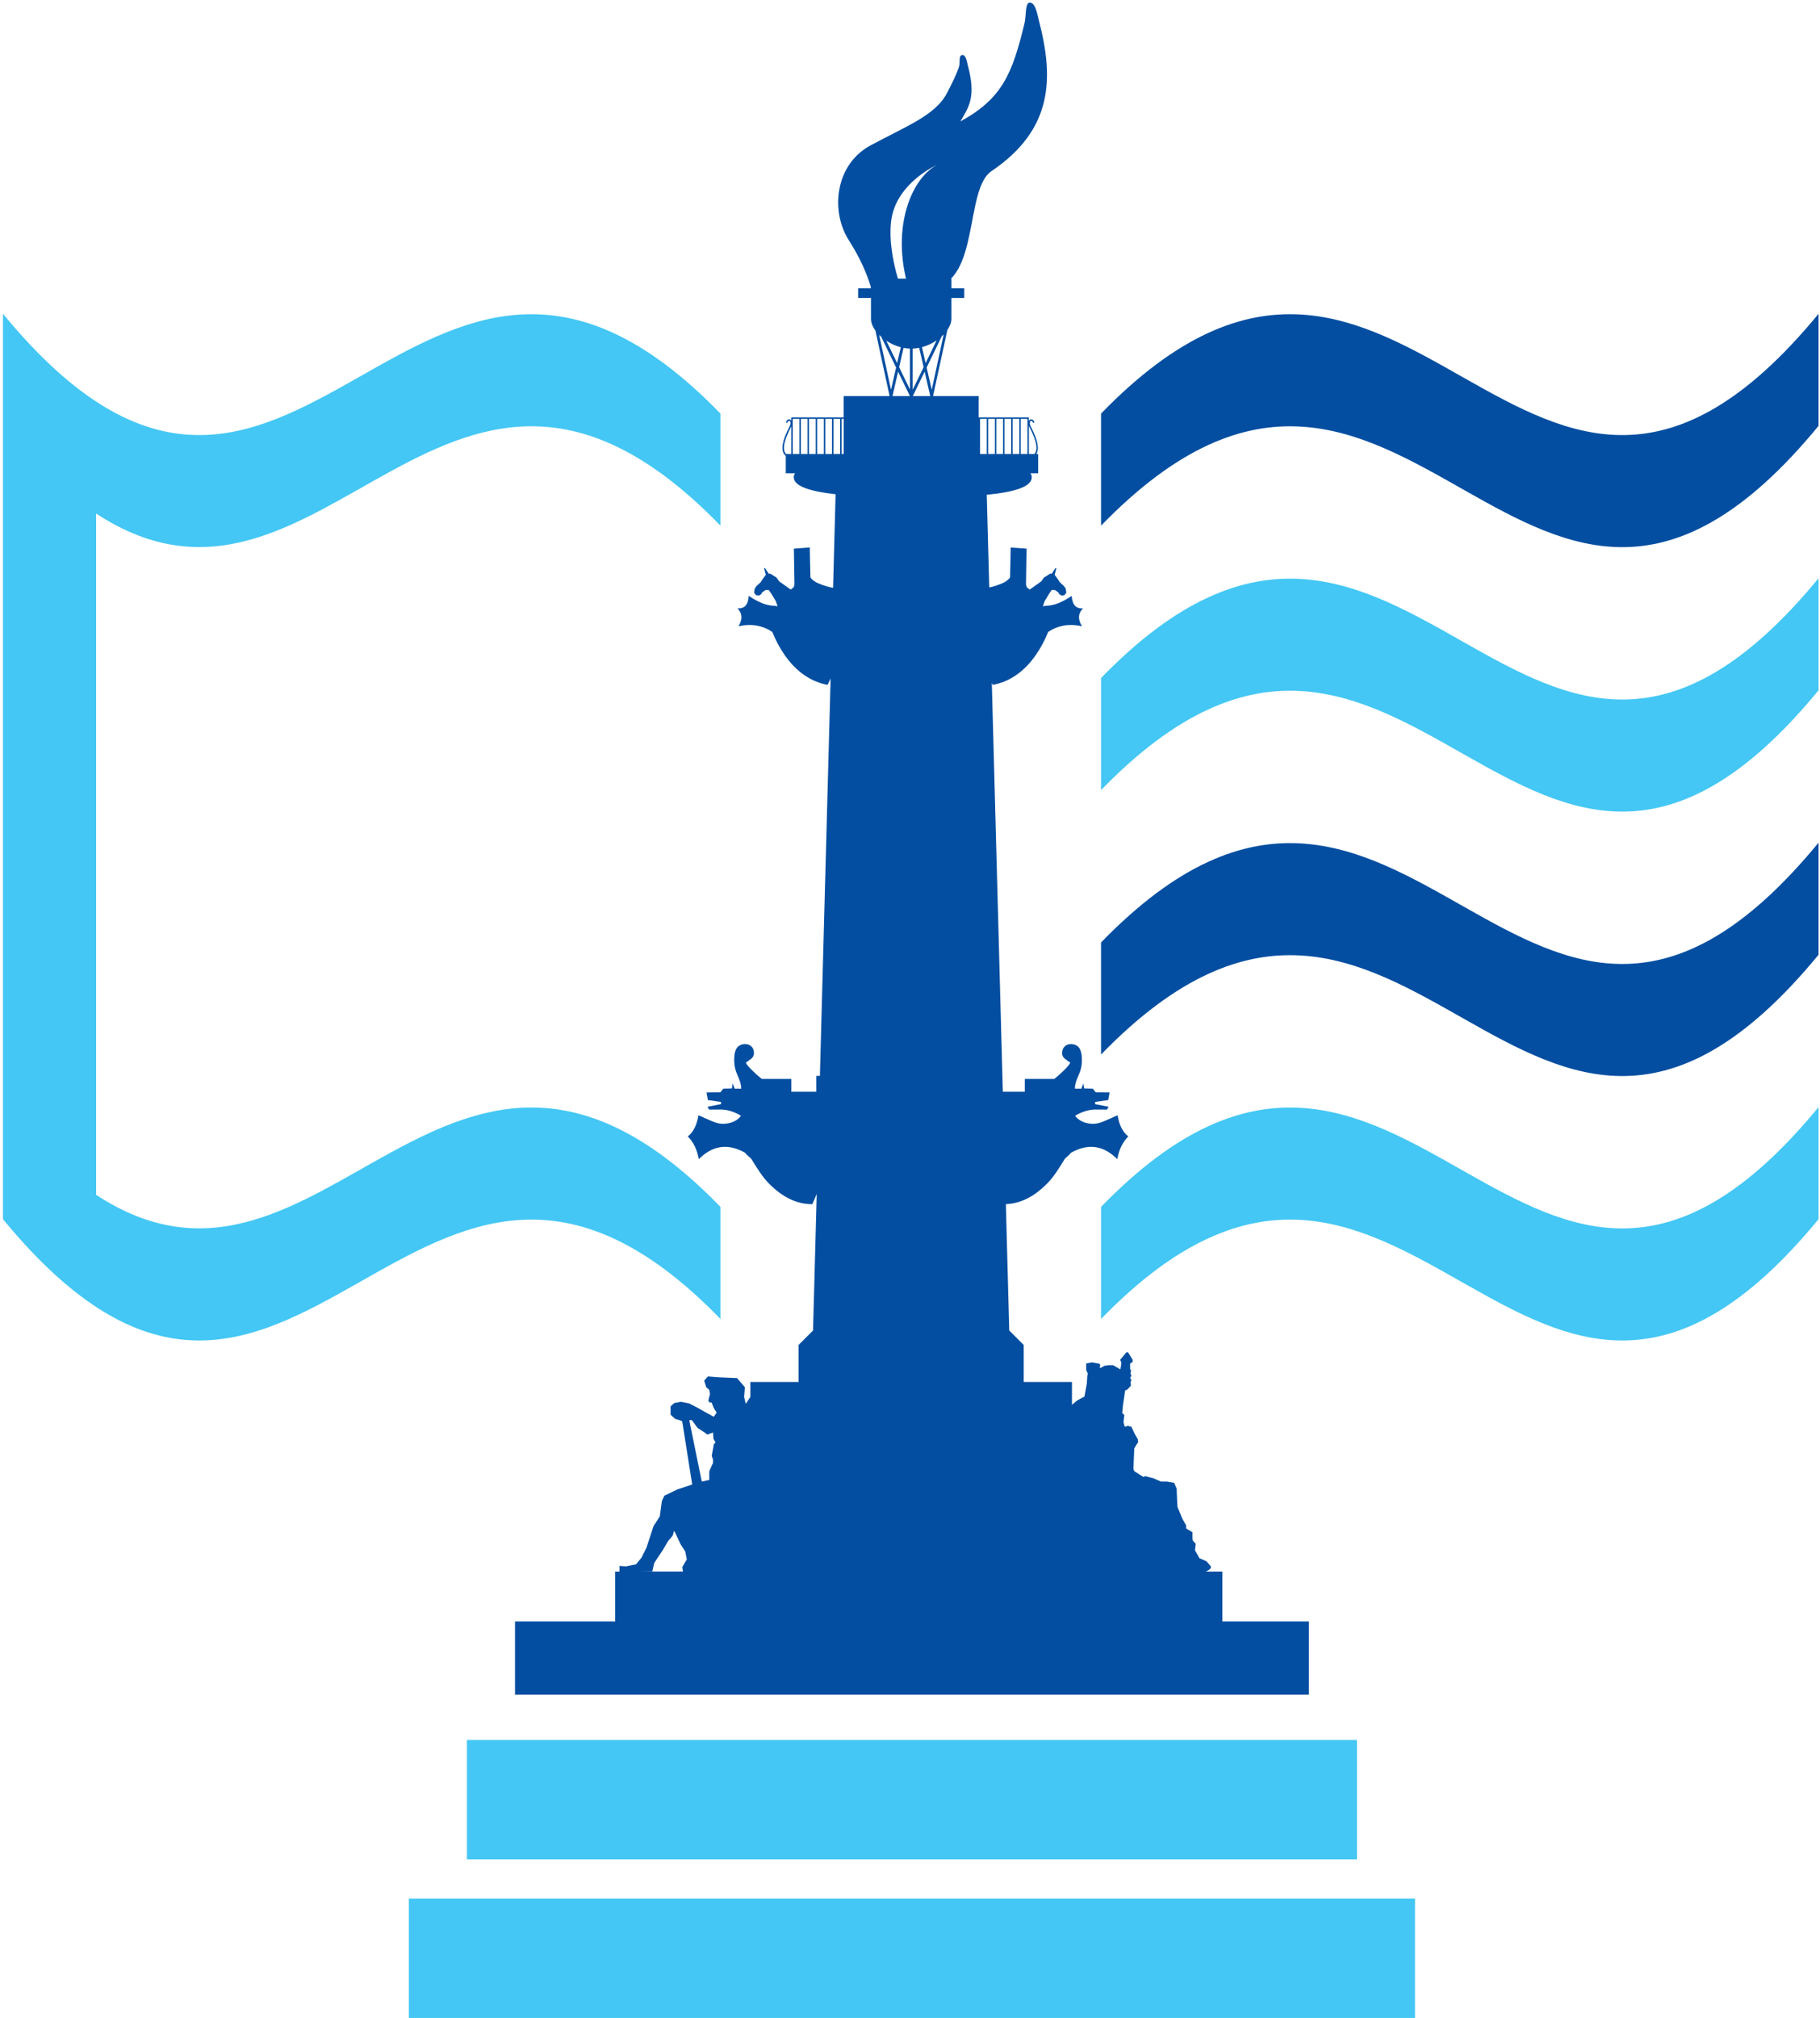 <svg width="406" height="450" viewBox="0 0 406 450" fill="none" xmlns="http://www.w3.org/2000/svg">
<path fill-rule="evenodd" clip-rule="evenodd" d="M200.946 77.435L200.132 80.973L197.712 75.981C198.676 76.619 199.784 77.13 200.946 77.435ZM137.235 350.454V355.647V361.581H114.886V377.912H291.977V361.581H272.681V355.647V350.454H269.026L269.903 349.943L270.18 349.39L269.158 348.177L267.49 347.437V347.349L266.565 345.682L266.657 345.029L266.75 344.281L266.095 343.541L266.007 343.084V341.696L264.614 340.858V340.206L264.527 340.025L263.777 338.725L262.671 336.04L262.579 334.467L262.486 331.964L261.926 330.668L260.353 330.391H258.965L257.293 329.646L255.442 329.183L255.072 329.368L253.029 328.073L252.842 327.518L253.029 322.977L253.587 322.047L253.864 321.676V321.029L253.127 319.733L252.382 318.161L251.544 317.971L250.899 318.161L250.621 317.138L250.806 315.56L250.341 315.097L250.524 313.247L250.986 310.099L251.544 309.814L252.289 308.979L252.197 308.238L252.382 307.776L252.104 307.221L252.382 306.851L252.197 306.293L252.289 305.553L252.104 305.275V304.072L252.662 303.698V303.232L251.644 301.569H251.269L249.881 303.232L250.168 303.885L249.937 305.38L249.54 305.141L248.281 304.43H247.259L246.316 304.589L245.528 305.061L245.294 304.903L245.447 304.43L245.294 304.119L243.638 303.802L242.306 304.041V305.531L242.662 306.293L242.55 306.831L242.443 308.545L241.914 311.435L240.302 312.297L239.129 313.271V308.185H228.369V299.928L225.141 296.705L224.383 268.519C227.941 268.375 230.906 266.603 233.473 264.051C235.036 262.5 236.149 260.659 237.449 258.56C237.756 258.064 238.583 257.616 238.871 257.09C240.77 255.999 242.591 255.566 244.32 255.804C246.046 256.035 247.687 256.931 249.238 258.492C249.621 256.359 250.436 254.67 251.702 253.423C250.305 252.342 249.638 250.654 249.311 248.697C247.071 249.659 245.515 250.54 244.132 250.601C241.094 250.735 239.691 248.775 239.881 248.794C240.962 248.098 242.771 247.414 244.296 247.426L246.937 247.44L247.305 246.807L244.296 246.218V245.731L247.217 245.312L247.524 243.623L244.434 243.581L243.777 242.768L241.853 242.719L241.678 241.597L241.24 242.766H239.781C239.781 241.159 240.738 239.783 241.106 238.395C241.444 237.117 241.583 234.358 240.468 233.365C240.088 233.024 239.506 232.819 238.944 232.819C237.76 232.819 236.942 233.613 236.942 234.777C236.889 235.519 237.342 236.026 237.984 236.398C238.194 236.523 238.296 236.764 238.583 236.82C239.479 237 235.262 240.606 235.179 240.606H228.613V243.455H223.706L221.252 152.258C221.328 152.413 221.398 152.569 221.466 152.725C225.187 152.046 228.491 149.791 231.091 146.029C232.119 144.559 233.03 142.857 233.823 140.926C234.863 140.22 235.759 139.845 236.933 139.584C238.267 139.282 239.723 139.297 241.354 139.665C240.295 137.853 240.631 136.628 241.607 135.667C239.815 135.779 239.182 134.617 239.075 132.879C237.887 133.675 236.674 134.369 235.372 134.756C234.69 134.958 233.984 135.082 233.244 135.092C233.059 135.138 232.864 135.177 232.674 135.221C232.703 135.116 232.723 135.009 232.737 134.904C232.849 134.607 232.947 134.31 233.059 134.016C233.417 133.424 233.775 132.83 234.132 132.241C234.303 132.007 234.471 131.778 234.641 131.542C234.89 131.566 235.148 131.581 235.396 131.605C235.654 131.795 235.908 131.988 236.161 132.175C236.18 132.26 236.2 132.345 236.222 132.431C236.412 132.555 236.601 132.681 236.791 132.808C237.006 132.789 237.215 132.767 237.424 132.745C237.573 132.555 237.721 132.367 237.87 132.173C237.824 131.88 237.782 131.578 237.743 131.286C237.614 131.096 237.49 130.909 237.364 130.714C237.025 130.402 236.687 130.081 236.346 129.762C236.309 129.679 236.263 129.599 236.222 129.511C235.905 129.068 235.593 128.623 235.272 128.177C235.394 127.692 235.525 127.208 235.652 126.718C235.593 126.699 235.523 126.68 235.462 126.655C235.184 127.076 234.914 127.498 234.639 127.924C234.51 127.924 234.381 127.924 234.259 127.924C233.796 128.221 233.327 128.518 232.861 128.812C232.672 129.09 232.487 129.363 232.297 129.635C231.435 130.251 230.568 130.86 229.706 131.476C229.472 131.284 229.236 131.096 229.005 130.909C229.005 130.736 228.878 130.441 228.878 130.273C228.937 127.607 228.937 125.007 229.005 122.343C227.763 122.238 226.701 122.195 225.46 122.09C225.413 124.074 225.408 126.064 225.331 128.053C225.321 128.35 225.404 128.715 225.204 128.937C224.766 129.443 224.172 129.816 223.553 130.081C222.633 130.48 221.664 130.804 220.678 131.004L220.125 110.339C226.256 109.731 230.161 108.562 230.161 106.439C230.161 106.12 230.064 105.82 229.879 105.54H231.593V101.238H231.164C231.51 100.734 231.578 100.064 231.486 99.314C231.315 97.936 230.551 96.302 229.913 95.056C229.684 94.61 229.694 94.228 229.816 94.001C229.847 93.936 229.898 93.885 229.954 93.853C229.993 93.829 230.037 93.819 230.086 93.831C230.217 93.86 230.349 94.009 230.461 94.313L230.763 94.199C230.609 93.782 230.383 93.57 230.164 93.517C230.032 93.485 229.906 93.507 229.794 93.57C229.686 93.631 229.604 93.726 229.533 93.853C229.531 93.863 229.526 93.875 229.516 93.887V93.086H218.325V88.319H208.165L208.15 88.272L211.337 73.581C211.905 72.765 212.231 71.913 212.231 71.104V66.444H215.102V64.289H212.231V62.137H194.294V64.289H191.428V66.444H194.294V71.104C194.294 71.956 194.661 72.865 195.289 73.724L198.44 88.272L198.426 88.319H188.197V93.086H176.505V93.787C176.444 93.695 176.363 93.619 176.278 93.57C176.171 93.507 176.044 93.485 175.913 93.517C175.694 93.57 175.465 93.78 175.312 94.199L175.613 94.313C175.725 94.009 175.862 93.86 175.986 93.831C176.035 93.819 176.086 93.829 176.122 93.853C176.173 93.885 176.22 93.933 176.256 94.001C176.378 94.228 176.388 94.61 176.156 95.056C175.519 96.302 174.761 97.936 174.586 99.314C174.464 100.288 174.622 101.131 175.287 101.647V105.54H177.354C177.169 105.818 177.074 106.117 177.074 106.439C177.074 108.43 180.724 109.582 186.4 110.222L185.84 131.087C184.708 130.892 183.602 130.531 182.548 130.081C181.929 129.818 181.338 129.443 180.902 128.937C180.702 128.715 180.785 128.347 180.773 128.053C180.7 126.066 180.69 124.074 180.644 122.09C179.4 122.195 178.343 122.238 177.099 122.343C177.164 125.007 177.157 127.607 177.228 130.273C177.228 130.439 177.099 130.736 177.099 130.909C176.865 131.096 176.631 131.286 176.4 131.476C175.533 130.863 174.671 130.251 173.807 129.635C173.614 129.363 173.429 129.09 173.24 128.812C172.774 128.515 172.305 128.221 171.847 127.924C171.718 127.924 171.589 127.924 171.462 127.924C171.192 127.5 170.917 127.076 170.644 126.655C170.573 126.68 170.51 126.699 170.452 126.718C170.573 127.205 170.705 127.692 170.831 128.177C170.51 128.623 170.203 129.068 169.882 129.511C169.84 129.596 169.797 129.679 169.755 129.762C169.417 130.081 169.078 130.402 168.74 130.714C168.616 130.909 168.489 131.096 168.355 131.286C168.319 131.578 168.277 131.88 168.233 132.173C168.382 132.367 168.531 132.555 168.677 132.745C168.888 132.767 169.098 132.789 169.31 132.808C169.497 132.679 169.694 132.555 169.879 132.431C169.901 132.345 169.921 132.26 169.943 132.175C170.201 131.988 170.449 131.795 170.702 131.605C170.956 131.581 171.214 131.566 171.462 131.542C171.635 131.776 171.801 132.007 171.971 132.241C172.329 132.83 172.689 133.424 173.047 134.016C173.152 134.313 173.257 134.607 173.366 134.904C173.381 135.009 173.403 135.116 173.429 135.221C173.239 135.177 173.047 135.138 172.855 135.092C172.119 135.085 171.413 134.96 170.729 134.756C169.431 134.366 168.219 133.672 167.028 132.879C166.921 134.617 166.288 135.779 164.496 135.667C165.463 136.628 165.806 137.853 164.747 139.665C166.376 139.297 167.834 139.285 169.166 139.584C170.347 139.845 171.24 140.22 172.28 140.926C173.071 142.857 173.985 144.561 175.01 146.029C177.612 149.794 180.909 152.048 184.63 152.725C184.851 152.25 185.068 151.78 185.29 151.306L182.901 239.924H182.1C182.1 241.095 182.1 242.276 182.1 243.455H176.519V240.606H169.952C169.87 240.606 165.648 237.002 166.546 236.82C166.833 236.766 166.933 236.523 167.148 236.398C167.788 236.026 168.236 235.519 168.19 234.777C168.19 233.613 167.367 232.819 166.178 232.819C165.623 232.819 165.039 233.024 164.657 233.365C163.542 234.358 163.69 237.117 164.026 238.395C164.394 239.783 165.348 241.159 165.348 242.766H163.887L163.447 241.597L163.274 242.719L161.35 242.768L160.693 243.581L157.603 243.623L157.907 245.312L160.841 245.731V246.218L157.822 246.807L158.192 247.44L160.841 247.426C162.361 247.411 164.172 248.095 165.246 248.794C165.441 248.775 164.036 250.735 160.995 250.601C159.614 250.54 158.053 249.656 155.816 248.697C155.48 250.657 154.817 252.342 153.427 253.423C154.691 254.67 155.511 256.359 155.886 258.492C157.44 256.929 159.076 256.033 160.807 255.804C162.531 255.566 164.35 255.999 166.252 257.09C166.544 257.618 167.369 258.064 167.681 258.56C168.981 260.659 170.094 262.5 171.654 264.051C174.335 266.712 177.444 268.534 181.214 268.534C181.535 267.759 181.861 267.009 182.192 266.267L181.369 296.705L178.143 299.928V308.185H167.386V311.523L166.359 313.062L165.989 311.484L166.174 309.356L164.413 307.311L160.145 307.131L157.922 306.946L157.089 307.876L157.552 309.356L158.204 309.909L158.389 310.839L158.017 312.319L158.204 312.697L158.757 312.784L159.222 313.987L159.872 315.007L159.222 315.933L157.184 314.822L155.889 314.08L153.756 312.969L151.903 312.599L150.423 312.877L149.59 313.615V315.475L150.608 316.4L151.813 316.765L152.185 316.955L154.411 331.038L151.073 332.154L148.202 333.541L147.642 334.744L147.182 338.172L145.794 340.308L144.214 345.126L143.103 347.352L141.898 348.832L139.675 349.297L138.195 349.202V350.454H137.235ZM142.188 350.454L145.526 350.41L145.809 349.105L145.994 348.46L147.844 345.682L149.049 343.641L150.067 342.438L150.35 341.416L150.53 341.601L151.83 344.381L152.853 345.954L153.215 347.72L152.2 349.482L152.353 350.451H142.188V350.454ZM153.775 316.675H154.333L155.626 318.436L157.204 319.453L157.761 319.916L159.059 319.453L159.149 320.846L159.614 321.679L159.242 322.049L158.777 324.645L159.059 325.482V326.22L158.224 328.075V330.026L156.554 330.393L153.956 317.693L153.775 316.675ZM176.514 101.24H175.348C174.922 100.783 174.82 100.113 174.915 99.361C175.088 98.031 175.828 96.431 176.451 95.207C176.473 95.168 176.492 95.124 176.512 95.083V101.24H176.514ZM229.202 101.24H227.707V93.417H229.202V101.24ZM227.39 101.24H225.891V93.417H227.39V101.24ZM225.569 101.24H224.069V93.417H225.569V101.24ZM223.753 101.24H222.258V93.417H223.753V101.24ZM221.939 101.24H220.444V93.417H221.939V101.24ZM220.122 101.24H218.627V93.417H220.122V101.24ZM188.209 93.417V101.24H187.739C187.739 98.63 187.739 96.025 187.739 93.417H188.209ZM187.418 101.24H185.925C185.925 98.63 185.925 96.025 185.925 93.417H187.418C187.418 96.025 187.418 98.63 187.418 101.24ZM185.599 101.24H184.106C184.106 98.63 184.106 96.025 184.106 93.417H185.599C185.599 96.025 185.599 98.63 185.599 101.24ZM183.78 101.24H182.29C182.29 98.63 182.29 96.025 182.29 93.417H183.78C183.78 96.025 183.78 98.63 183.78 101.24ZM181.968 101.24H180.471C180.471 98.63 180.471 96.025 180.471 93.417H181.968C181.968 96.025 181.968 98.63 181.968 101.24ZM180.152 101.24H178.655C178.655 98.63 178.655 96.025 178.655 93.417H180.152C180.152 96.025 180.152 98.63 180.152 101.24ZM178.336 101.24H176.838V93.417H178.336C178.336 96.025 178.336 98.63 178.336 101.24ZM229.523 94.951C229.555 95.031 229.592 95.121 229.64 95.207C230.266 96.431 231.006 98.031 231.177 99.361C231.269 100.113 231.172 100.783 230.741 101.24H229.523V94.951ZM199.09 88.326L200.342 82.874L202.947 88.25L202.911 88.328H199.09V88.326ZM203.702 88.326L203.66 88.248L206.268 82.872L207.517 88.323H203.702V88.326ZM196.585 75.122C196.422 74.981 196.271 74.834 196.122 74.693L198.764 86.923L199.901 81.966L196.585 75.122ZM210.51 74.598L207.848 86.923L206.709 81.966L210.076 75.012C210.227 74.878 210.371 74.74 210.51 74.598ZM208.934 75.911L206.482 80.973L205.667 77.42C206.843 77.101 207.965 76.57 208.934 75.911ZM205.048 77.564L206.042 81.876L203.597 86.921V77.742C204.082 77.72 204.569 77.661 205.048 77.564ZM202.986 77.742C202.509 77.727 202.029 77.674 201.559 77.579L200.575 81.876L202.986 86.863V77.742Z" fill="#034EA1"/>
<path d="M302.707 388.016H104.158V414.639H302.707V388.016Z" fill="#44C7F4"/>
<path fill-rule="evenodd" clip-rule="evenodd" d="M405.674 69.977V94.971C340.379 174.329 314.083 46.673 245.62 117.22V92.226C314.083 21.679 340.377 149.338 405.674 69.977Z" fill="#034EA1"/>
<path fill-rule="evenodd" clip-rule="evenodd" d="M405.674 187.918V212.91C340.379 292.269 314.083 164.617 245.62 235.157V210.168C314.083 139.621 340.377 267.282 405.674 187.918Z" fill="#034EA1"/>
<path fill-rule="evenodd" clip-rule="evenodd" d="M405.674 128.947V153.943C340.379 233.304 314.083 105.645 245.62 176.188V151.196C314.083 80.652 340.377 208.313 405.674 128.947Z" fill="#44C7F4"/>
<path fill-rule="evenodd" clip-rule="evenodd" d="M405.674 246.89V271.882C340.379 351.243 314.083 223.584 245.62 294.126V269.135C314.083 198.593 340.377 326.252 405.674 246.89Z" fill="#44C7F4"/>
<path fill-rule="evenodd" clip-rule="evenodd" d="M0.665 69.977C65.958 149.338 92.251 21.679 160.719 92.226V117.22C100.002 54.657 72.444 147.96 21.444 114.522V266.447C72.444 299.877 100.002 206.572 160.719 269.135V294.126C92.251 223.584 65.96 351.243 0.665 271.881V69.977Z" fill="#44C7F4"/>
<path d="M315.656 423.382H91.205V450H315.656V423.382Z" fill="#44C7F4"/>
<path fill-rule="evenodd" clip-rule="evenodd" d="M194.418 64.652C194.418 64.652 193.461 60.004 189.343 53.556C185.231 47.114 186.244 36.685 194.233 32.403C202.216 28.12 208.632 25.702 211.196 20.849C212.482 18.424 213.319 16.639 213.867 15.108C214.301 13.888 213.743 12.464 214.607 12.269C215.474 12.074 215.732 13.949 215.917 14.662C217.765 21.58 216.175 23.766 214.232 27.082C223.526 21.998 225.812 16.559 228.571 5.088C228.907 3.684 228.659 0.586 229.711 0.579C231.006 0.569 231.383 3.15 231.778 4.667C235.123 17.574 234.868 28.909 221.155 38.178C215.206 42.2 218.554 62.351 208.262 64.202L202.978 65.151C198.535 51.806 202.94 39.999 209.041 36.766C209.041 36.766 201.593 40.026 199.341 46.849C197.081 53.671 201.016 64.387 201.016 64.387L194.418 64.652Z" fill="#034EA1"/>
</svg>
